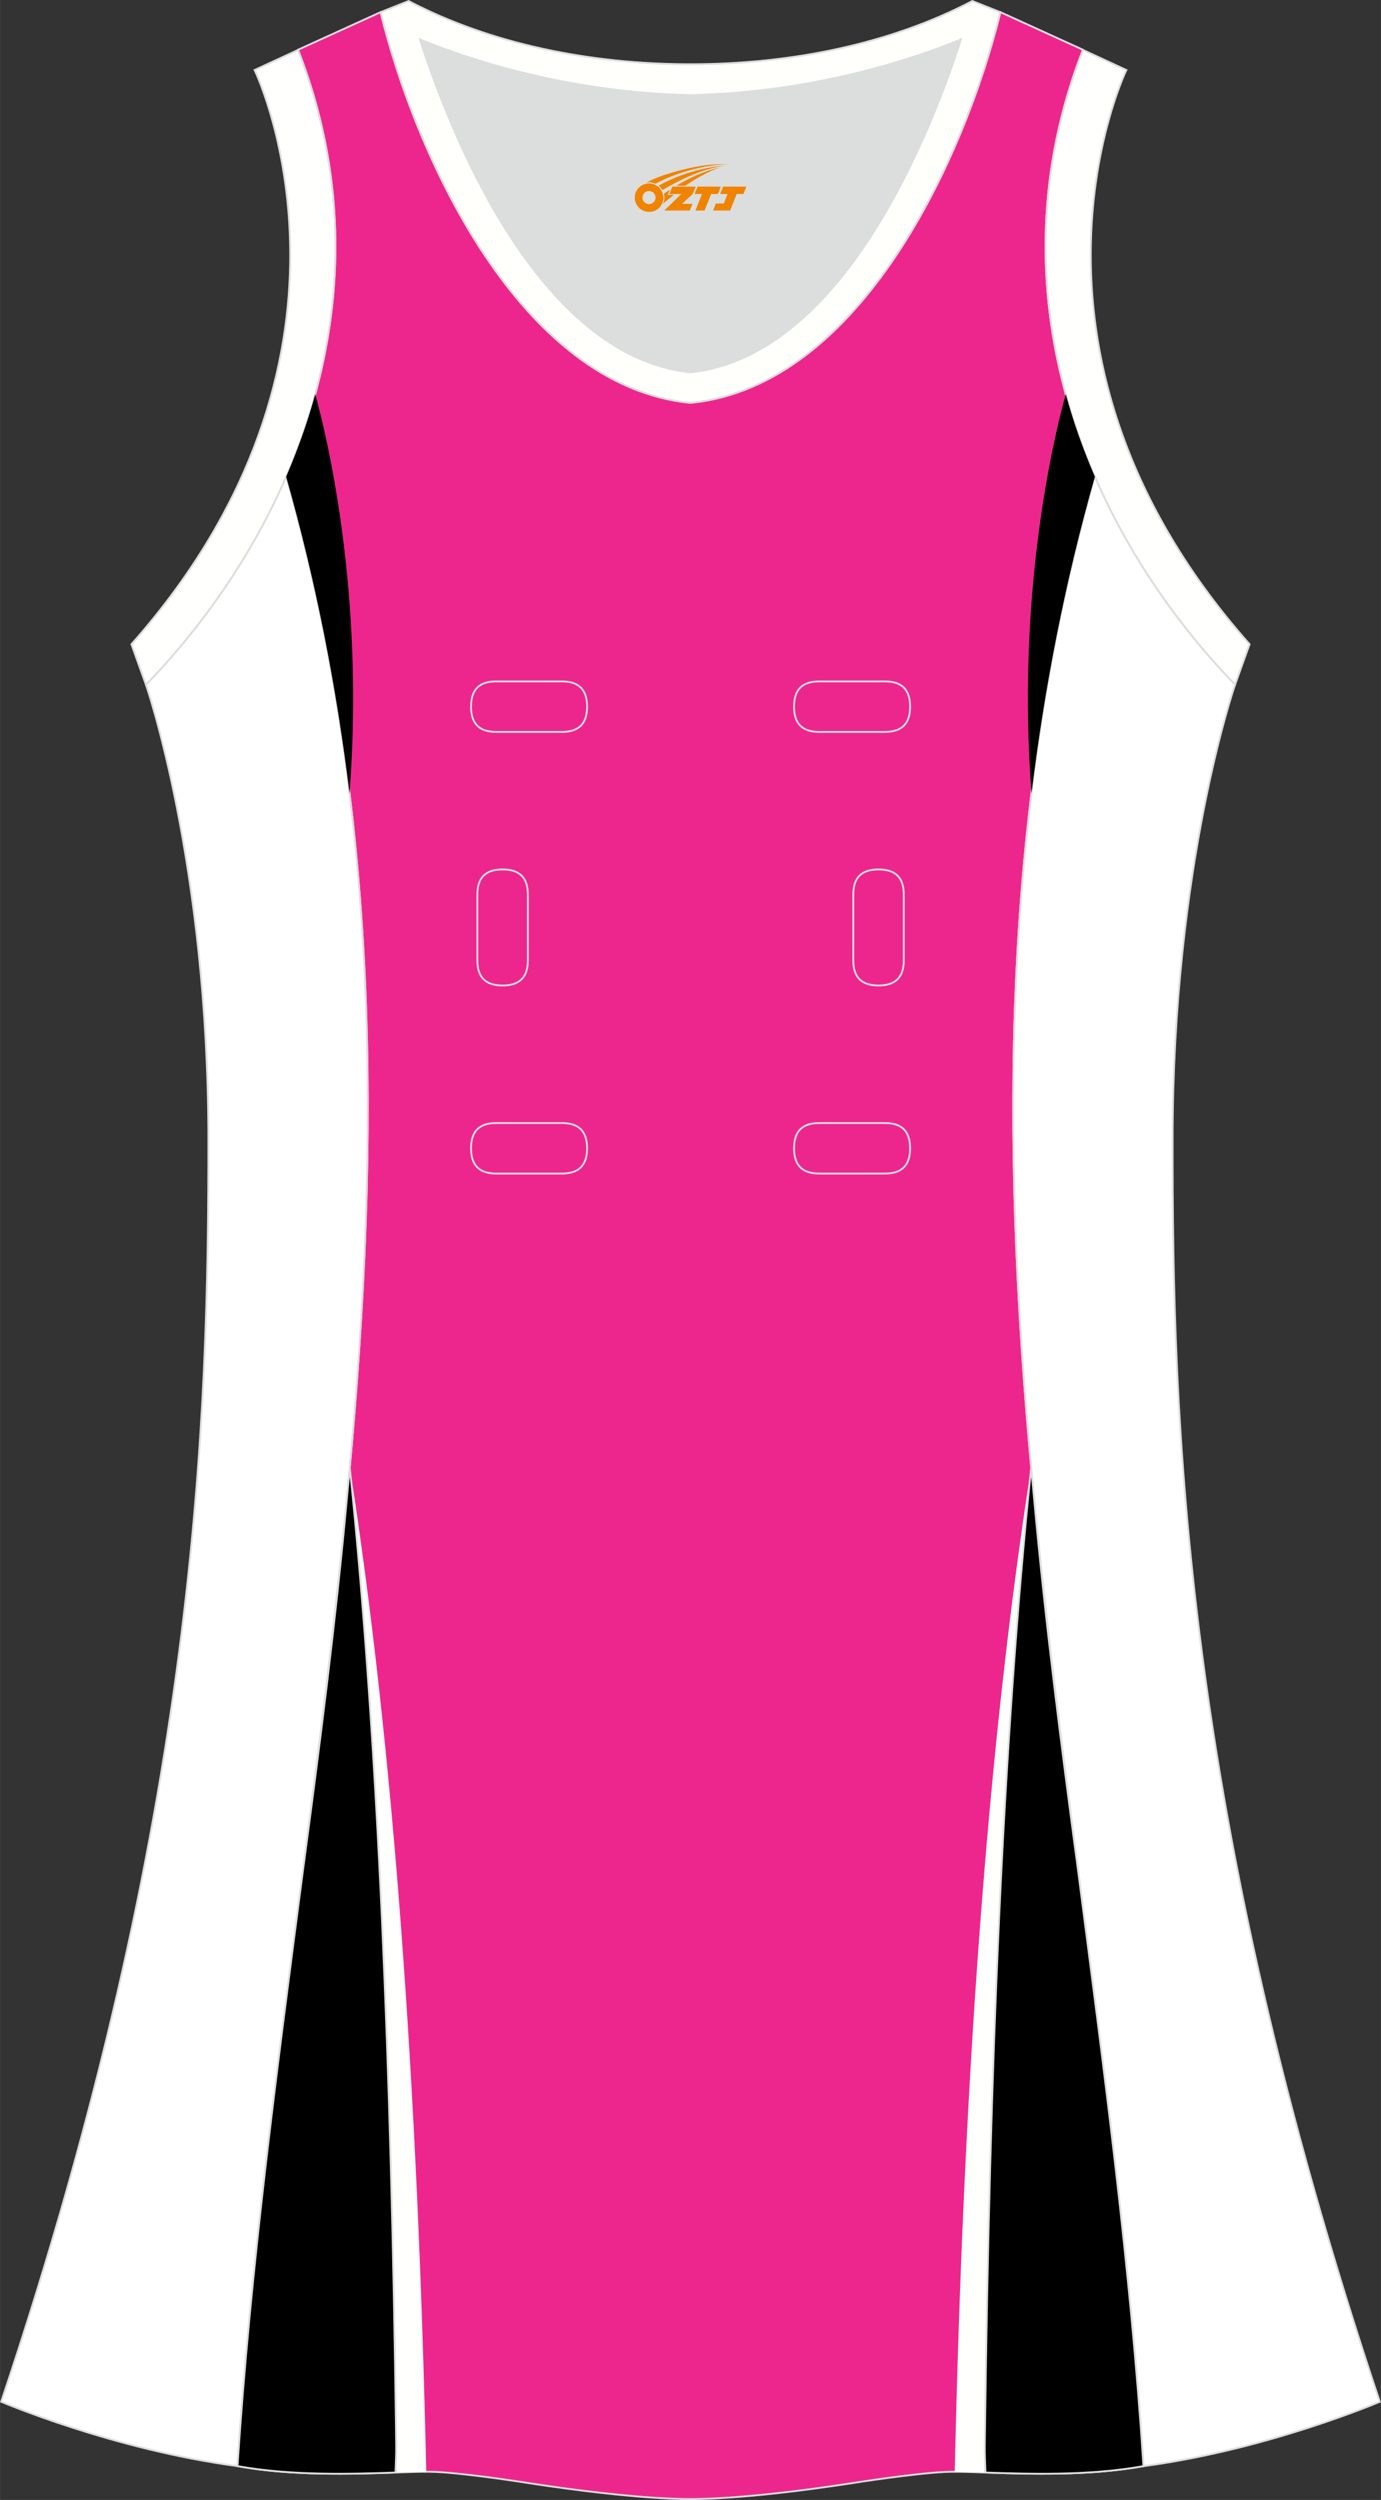 <?xml version="1.0" encoding="utf-8"?>
<!-- Generator: Adobe Illustrator 24.0.1, SVG Export Plug-In . SVG Version: 6.00 Build 0)  -->
<svg xmlns="http://www.w3.org/2000/svg" xmlns:xlink="http://www.w3.org/1999/xlink" version="1.1" id="图层_1" x="0px" y="0px" width="297.02px" height="537.6px" viewBox="0 0 297 537.59" enable-background="new 0 0 297 537.59" xml:space="preserve">
<rect x="0" y="0" width="297" height="537.59" fill="#333333" stroke="none"/>
<g>
	<path fill="#FFFFFC" stroke="#DCDDDD" stroke-width="0.4" stroke-miterlimit="10" d="M81.82,2.63   c7.69,31.39,30.1,80.3,66.52,84.01c0.05,0,0.1-0.01,0.15-0.01c0.05,0,0.1,0.01,0.15,0.01c36.42-3.71,58.83-52.62,66.52-84.01   l-6.05-2.41c-17.68,9.28-39.1,13.6-60.62,13.6c-21.52-0.01-42.94-4.33-60.62-13.6L81.82,2.63L81.82,2.63z M148.49,80.07   c-32.98-3.46-51.83-51.86-58.18-71.59c9.72,3.99,31.2,11.39,58.18,11.98c26.98-0.59,48.46-7.98,58.18-11.98   C200.33,28.21,181.48,76.61,148.49,80.07z"/>
	<path fill="#ED268D" stroke="#DCDDDD" stroke-width="0.4" d="M148.49,537.39c0,0,10.9,0.28,34.98-3.45   c0,0,12.74-2.03,19.79-2.38c7.05-0.34,26.09,1.74,42.67-1.25c-9.3-142.69-51.34-284.14-10.46-427.83   c-11.94-27.53-15.15-59.46-2.56-91.78l-17.74-8.08c-7.69,31.39-30.1,80.3-66.52,84.01l-0.15-0.01l-0.15,0.01   c-36.42-3.71-58.83-52.62-66.52-84.01L64.09,10.7c12.59,32.31,9.37,64.25-2.56,91.78c40.88,143.69-1.16,285.14-10.46,427.83   c16.57,3,35.62,0.91,42.67,1.25c7.05,0.34,19.79,2.38,19.79,2.38C137.59,537.66,148.49,537.39,148.49,537.39z"/>
	<g>
		<path fill="#FFFFFD" stroke="#DCDDDD" stroke-width="0.4" d="M232.91,10.74c-20.31,52.12,0.51,103.24,32.71,136.5l3.12-8.7    C214.23,77.01,241,17.57,242.25,15.06L232.91,10.74z"/>
	</g>
	<g>
		<g>
			<path fill="#DCDDDD" d="M90.32,8.52c6.35,19.72,25.2,68.12,58.18,71.58c32.98-3.46,51.83-51.86,58.18-71.58     c-9.72,3.99-31.2,11.39-58.18,11.98C121.52,19.91,100.04,12.51,90.32,8.52z"/>
		</g>
	</g>
	<g>
		<path fill="#FFFFFF" stroke="#DCDDDD" stroke-width="0.4" d="M31.38,147.23c0,0,13.43,38.68,13.43,97.96    S42.84,389.38,0.25,516.46c0,0,24.02,10.29,50.82,13.85c9.3-142.69,51.34-284.13,10.46-427.8    C54.21,119.38,43.62,134.6,31.38,147.23z"/>
	</g>
	<g>
		<path fill="#FFFFFF" stroke="#DCDDDD" stroke-width="0.4" d="M265.62,147.24c0,0-13.43,38.67-13.43,97.96    s1.97,144.19,44.56,271.27c0,0-24.02,10.29-50.82,13.85c-9.3-142.69-51.34-284.12-10.46-427.8    C242.79,119.38,253.38,134.6,265.62,147.24z"/>
	</g>
	<g>
		<path fill="#FFFFFD" stroke="#DCDDDD" stroke-width="0.4" d="M64.09,10.74c20.31,52.12-0.51,103.24-32.71,136.5l-3.12-8.7    C82.77,77.01,56,17.57,54.74,15.06L64.09,10.74z"/>
	</g>
	<g>
		<g>
			<path fill="#000001" d="M67.79,84.77c-1.61,5.89-3.64,11.62-6.02,17.19c-0.08,0.19-0.16,0.38-0.23,0.55v0.01     c6.45,22.67,10.83,45.28,13.6,67.85l0.03,0.25C78.52,126.88,70.04,92.87,67.79,84.77z"/>
		</g>
	</g>
	<g>
		<g>
			<path fill="#FFFFFE" d="M75.23,315.51v0.04c6.49,62.94,9.17,136.92,10.04,216.13c2.47-0.08,4.64-0.15,6.4-0.16     C89.84,449.36,84.73,376.31,75.23,315.51z"/>
		</g>
	</g>
	<g>
		<g>
			<path stroke="#DCDDDD" stroke-width="0.4" stroke-miterlimit="22.926" d="M75.22,315.55c-0.2,2.15-0.4,4.3-0.6,6.45     c-2.42,26.58-5.91,53.68-9.54,80.76c-5.54,42.47-11.23,84.96-14.01,127.55c11.82,2.14,24.89,1.69,33.98,1.38     c0.09-2.12,0.17-4.24,0.15-5.71c-0.02-1.44-0.03-2.88-0.05-4.32C84.15,446.24,81.44,375.83,75.22,315.55z"/>
		</g>
	</g>
	<g>
		<g>
			<path fill="#000001" d="M229.21,84.77c1.61,5.89,3.64,11.62,6.02,17.19c0.08,0.19,0.16,0.38,0.24,0.55v0.01     c-6.45,22.67-10.83,45.28-13.6,67.85l-0.03,0.25C218.48,126.88,226.95,92.87,229.21,84.77z"/>
		</g>
	</g>
	<g>
		<g>
			<path fill="#FFFFFE" d="M221.77,315.51v0.04c-6.49,62.94-9.16,136.92-10.04,216.13c-2.47-0.08-4.64-0.15-6.4-0.16     C207.16,449.36,212.26,376.31,221.77,315.51z"/>
		</g>
	</g>
	<g>
		<g>
			<path stroke="#DCDDDD" stroke-width="0.4" stroke-miterlimit="22.926" d="M221.77,315.55c0.2,2.15,0.4,4.3,0.6,6.45     c2.42,26.58,5.91,53.68,9.55,80.76c5.53,42.47,11.23,84.96,14,127.55c-11.82,2.14-24.89,1.69-33.98,1.38     c-0.09-2.12-0.17-4.24-0.15-5.71c0.02-1.44,0.04-2.88,0.06-4.32C212.84,446.24,215.56,375.83,221.77,315.55z"/>
		</g>
	</g>
	
	<g>
		<path fill="none" stroke="#DCDDDD" stroke-width="0.4" stroke-miterlimit="22.926" d="M176.17,146.53c-3.64,0-5.4,1.77-5.4,5.43    c0,3.65,1.77,5.43,5.4,5.43h14.16c3.64,0,5.4-1.78,5.4-5.43s-1.77-5.43-5.4-5.43H176.17z"/>
		<path fill="none" stroke="#DCDDDD" stroke-width="0.4" stroke-miterlimit="22.926" d="M106.7,146.53c-3.64,0-5.4,1.77-5.4,5.43    c0,3.65,1.77,5.43,5.4,5.43h14.16c3.64,0,5.4-1.78,5.4-5.43s-1.77-5.43-5.4-5.43H106.7z"/>
		<path fill="none" stroke="#DCDDDD" stroke-width="0.4" stroke-miterlimit="22.926" d="M176.17,241.5c-3.64,0-5.4,1.78-5.4,5.43    s1.77,5.43,5.4,5.43h14.16c3.64,0,5.4-1.78,5.4-5.43s-1.77-5.43-5.4-5.43H176.17z"/>
		<path fill="none" stroke="#DCDDDD" stroke-width="0.4" stroke-miterlimit="22.926" d="M106.7,241.5c-3.64,0-5.4,1.78-5.4,5.43    s1.77,5.43,5.4,5.43h14.16c3.64,0,5.4-1.78,5.4-5.43s-1.77-5.43-5.4-5.43H106.7z"/>
		<path fill="none" stroke="#DCDDDD" stroke-width="0.4" stroke-miterlimit="22.926" d="M102.66,206.52c0,3.64,1.77,5.4,5.43,5.4    c3.65,0,5.43-1.77,5.43-5.4v-14.16c0-3.64-1.78-5.4-5.43-5.4s-5.43,1.77-5.43,5.4V206.52z"/>
		<path fill="none" stroke="#DCDDDD" stroke-width="0.4" stroke-miterlimit="22.926" d="M194.37,192.36c0-3.64-1.78-5.4-5.43-5.4    s-5.43,1.77-5.43,5.4v14.16c0,3.64,1.78,5.4,5.43,5.4s5.43-1.77,5.43-5.4V192.36z"/>
	</g>
</g>
<g id="图层_x0020_1">
	<path fill="#F08300" d="M136.69,43.53c0.416,1.136,1.472,1.984,2.752,2.032c0.144,0,0.304,0,0.448-0.016h0.016   c0.016,0,0.064,0,0.128-0.016c0.032,0,0.048-0.016,0.08-0.016c0.064-0.016,0.144-0.032,0.224-0.048c0.016,0,0.016,0,0.032,0   c0.192-0.048,0.4-0.112,0.576-0.208c0.192-0.096,0.4-0.224,0.608-0.384c0.672-0.56,1.104-1.408,1.104-2.352   c0-0.224-0.032-0.448-0.08-0.672l0,0C142.53,41.65,142.48,41.48,142.4,41.3C141.93,40.21,140.85,39.45,139.58,39.45C137.89,39.45,136.51,40.82,136.51,42.52C136.51,42.87,136.57,43.21,136.69,43.53L136.69,43.53L136.69,43.53z M140.99,42.55L140.99,42.55C140.96,43.33,140.3,43.93,139.52,43.89C138.73,43.86,138.14,43.21,138.17,42.42c0.032-0.784,0.688-1.376,1.472-1.344   C140.41,41.11,141.02,41.78,140.99,42.55L140.99,42.55z"/>
	<polygon fill="#F08300" points="155.02,40.13 ,154.38,41.72 ,152.94,41.72 ,151.52,45.27 ,149.57,45.27 ,150.97,41.72 ,149.39,41.72    ,150.03,40.13"/>
	<path fill="#F08300" d="M156.99,35.4c-1.008-0.096-3.024-0.144-5.056,0.112c-2.416,0.304-5.152,0.912-7.616,1.664   C142.27,37.78,140.4,38.5,139.05,39.27C139.25,39.24,139.44,39.22,139.63,39.22c0.48,0,0.944,0.112,1.36,0.288   C145.09,37.19,152.29,35.14,156.99,35.4L156.99,35.4L156.99,35.4z"/>
	<path fill="#F08300" d="M142.46,40.87c4-2.368,8.88-4.672,13.488-5.248c-4.608,0.288-10.224,2-14.288,4.304   C141.98,40.18,142.25,40.5,142.46,40.87C142.46,40.87,142.46,40.87,142.46,40.87z"/>
	<polygon fill="#F08300" points="160.51,40.13 ,159.89,41.72 ,158.43,41.72 ,157.02,45.27 ,156.56,45.27 ,155.05,45.27 ,153.36,45.27    ,153.95,43.77 ,155.66,43.77 ,156.48,41.72 ,154.89,41.72 ,155.53,40.13"/>
	<polygon fill="#F08300" points="149.6,40.13 ,148.96,41.72 ,146.67,43.83 ,148.93,43.83 ,148.35,45.27 ,142.86,45.27 ,146.53,41.72    ,143.95,41.72 ,144.59,40.13"/>
	<path fill="#F08300" d="M154.88,35.99c-3.376,0.752-6.464,2.192-9.424,3.952h1.888C149.77,38.37,152.11,36.94,154.88,35.99z    M144.08,40.81C143.45,41.19,143.39,41.24,142.78,41.65c0.064,0.256,0.112,0.544,0.112,0.816c0,0.496-0.112,0.976-0.32,1.392   c0.176-0.16,0.32-0.304,0.432-0.4c0.272-0.24,0.768-0.64,1.6-1.296l0.32-0.256H143.6l0,0L144.08,40.81L144.08,40.81L144.08,40.81z"/>
</g>
</svg>